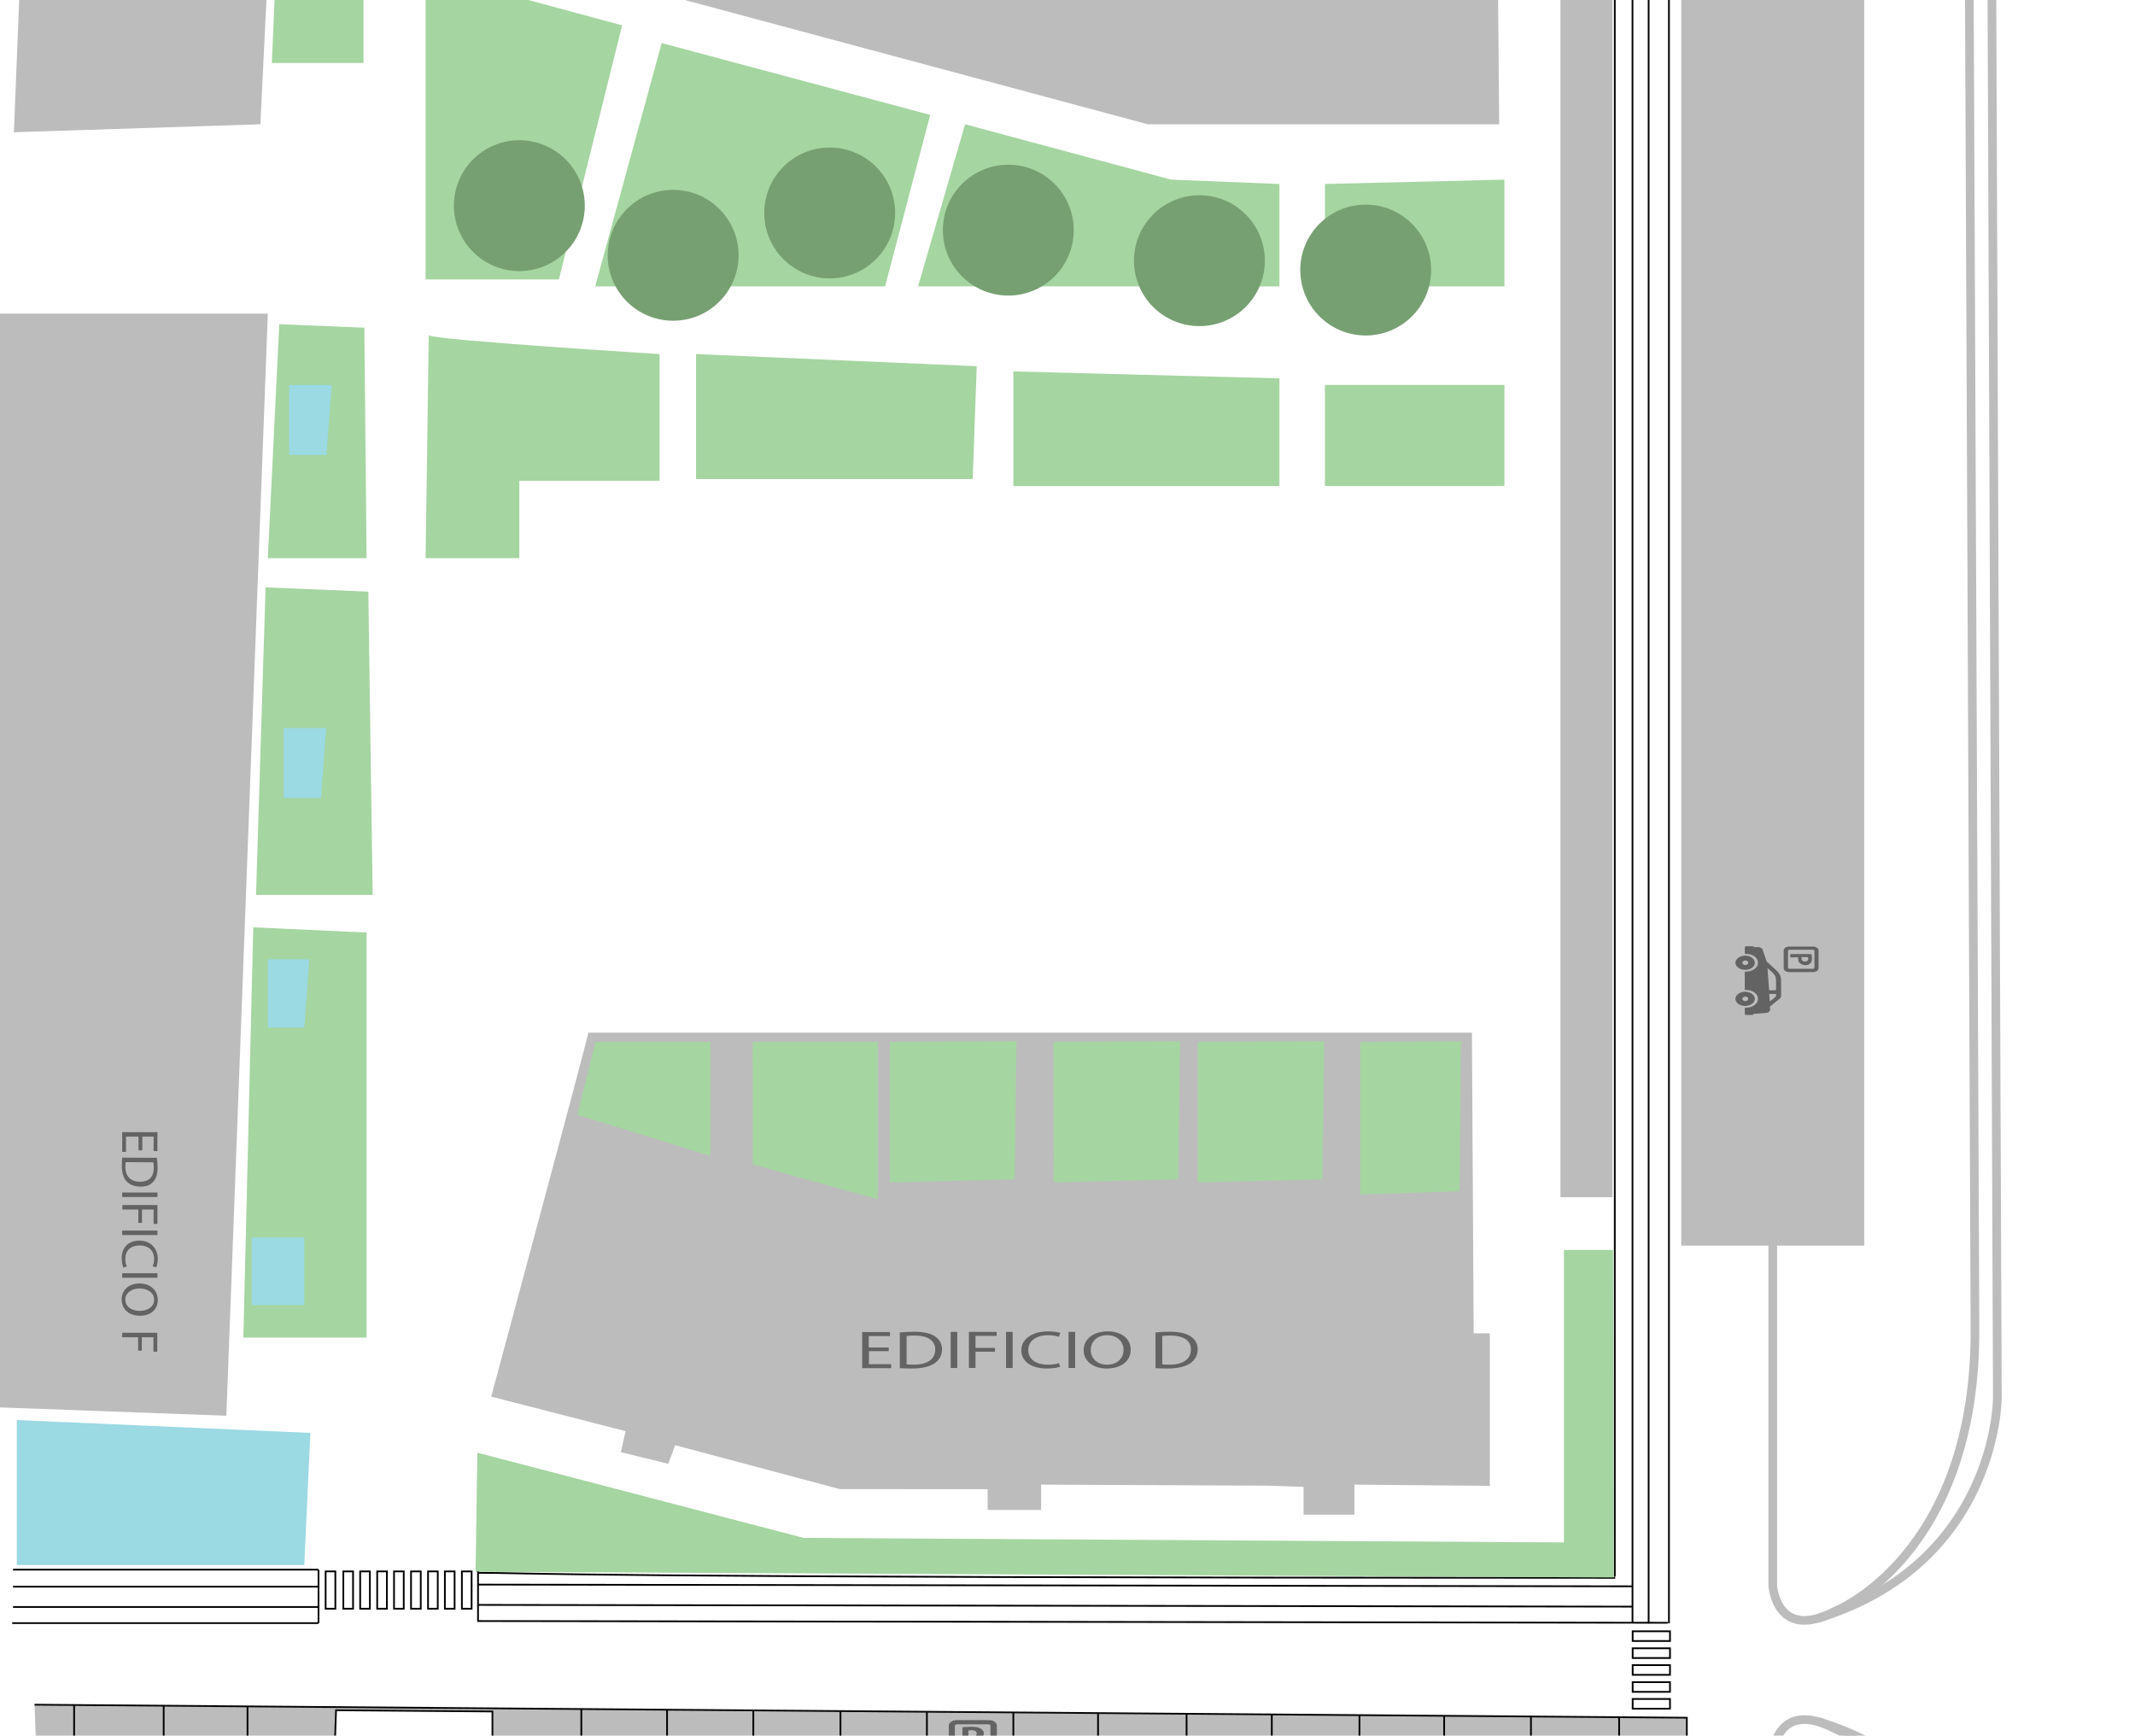 <?xml version="1.0" encoding="utf-8"?>
<!-- Generator: Adobe Illustrator 21.0.2, SVG Export Plug-In . SVG Version: 6.00 Build 0)  -->
<svg version="1.1" id="Layer_3" xmlns="http://www.w3.org/2000/svg" xmlns:xlink="http://www.w3.org/1999/xlink" x="0px" y="0px"
	 viewBox="0 0 1230 1000" style="enable-background:new 0 0 1230 1000;" xml:space="preserve">
<style type="text/css">
	.st0{fill:#BCBCBC;}
	.st1{fill:#A5D5A1;}
	.st2{fill:none;stroke:#000000;stroke-miterlimit:10;}
	.st3{fill:#9BD9E3;}
	.st4{fill:#636363;}
	.st5{fill:none;stroke:#BCBCBC;stroke-width:5;stroke-miterlimit:10;}
	.st6{fill:#BCBCBC;stroke:#050507;stroke-miterlimit:10;}
	.st7{fill:#77A072;}
</style>
<g>
	<rect x="968.6" y="-20.2" class="st0" width="105.4" height="737.9"/>
	<polygon class="st0" points="130.4,815.7 -43.5,809.3 -21.3,180.7 154.3,180.7 	"/>
	<polygon class="st1" points="145.9,534.3 211.2,537.3 211.2,770.7 140.2,770.7 	"/>
	<path class="st2" d="M940.5-18.8c0,13.2,0,954,0,954"/>
	<path class="st2" d="M949.8,935.4V-18.3"/>
	<path class="st2" d="M961.5-18.3c0,31.2,0,953.6,0,953.6"/>
	<rect x="145" y="713" class="st3" width="30.3" height="39"/>
	<polygon class="st3" points="154.3,552.7 154.3,592 175.3,592 178.2,552.7 	"/>
	<g>
		<path class="st4" d="M1035.9,551.5c0,0.3,0,0.4,0,0.8c0,1.3,0.3,2.2,1.4,2.9c0.7,0.5,1.7,0.9,2.8,0.9c1.2,0,2.2-0.4,2.8-1
			s1-1.5,1-2.7c0-1.3-0.2-2.1-0.3-2.7h-12.2v2L1035.9,551.5L1035.9,551.5z M1041.6,551.5c0,0.1,0.2,0.4,0.2,0.9c0,1-0.7,1.6-1.9,1.6
			c-1.2,0-2-0.6-2-1.8c0-0.3,0-0.5,0-0.8L1041.6,551.5L1041.6,551.5z"/>
		<path class="st4" d="M1027.6,547.7v10.1c0,1.3,1.4,2.3,3.2,2.3h13.7c1.7,0,3.2-1,3.2-2.3v-10.1c0-1.3-1.4-2.3-3.2-2.3h-13.7
			C1028.9,545.4,1027.6,546.4,1027.6,547.7z M1044.4,547.2c0.5,0,0.9,0.3,0.9,0.6v9.8c0,0.4-0.3,0.6-0.9,0.6H1031
			c-0.5,0-0.9-0.3-0.9-0.6v-9.8c0-0.4,0.3-0.6,0.9-0.6H1044.4z"/>
		<path class="st4" d="M1011,554.7c0-2.2-2.5-4.1-5.6-4.1c-3,0-5.6,1.9-5.6,4.1c0,2.2,2.5,4.1,5.6,4.1
			C1008.6,558.8,1011,557,1011,554.7z M1003.8,554.7c0-0.6,0.7-1.3,1.7-1.3c0.9,0,1.7,0.5,1.7,1.3c0,0.6-0.7,1.3-1.7,1.3
			S1003.8,555.5,1003.8,554.7z"/>
		<path class="st4" d="M1010.2,584.2l7.3-0.6c1.4-0.1,2.3-1,2.3-2.1l-0.2-1.5l5.6-4.5c0.5-0.4,0.9-1,0.9-1.6v-9.2
			c0-2.1-1-4.1-2.7-5.6l-5.6-5.1l-2.3-6.8c-0.3-0.9-1.4-1.5-2.5-1.5h-2.7c0-0.3-0.3-0.5-0.7-0.5h-3.5c-0.5,0-0.9,0.3-0.9,0.6v3.8
			c0.2,0,0.5,0,0.7,0c3.9,0,6.9,2.2,6.9,5.1c0,2.8-3,5.1-6.9,5.1c-0.2,0-0.5,0-0.7,0v10.6c0.2,0,0.5,0,0.7,0c3.9,0,6.9,2.2,6.9,5.1
			c0,2.8-3,5.1-6.9,5.1c-0.2,0-0.5,0-0.7,0v3.6c0,0.4,0.3,0.6,0.9,0.6h3.4C1009.6,584.8,1010.2,584.6,1010.2,584.2L1010.2,584.2z
			 M1019.2,570.6l-0.9-12.8l2.7,2.4c1.6,1.4,2.2,2.9,2.2,4.7v5.6C1023.2,570.6,1019.2,570.6,1019.2,570.6z M1019.3,572.7h3.9v0.9
			c0,0.3-0.2,0.6-0.3,0.8l-3.2,2.6C1019.5,576.9,1019.3,572.7,1019.3,572.7z"/>
		<path class="st4" d="M1011,575.5c0-2.2-2.5-4.1-5.6-4.1c-3,0-5.6,1.9-5.6,4.1s2.5,4.1,5.6,4.1C1008.6,579.5,1011,577.7,1011,575.5
			z M1003.8,575.5c0-0.6,0.7-1.3,1.7-1.3c0.9,0,1.7,0.5,1.7,1.3c0,0.6-0.7,1.3-1.7,1.3S1003.8,576.2,1003.8,575.5z"/>
	</g>
	<polygon class="st1" points="153,338.4 212.2,340.9 214.7,515.6 147.5,515.6 	"/>
	<polygon class="st1" points="160.9,186.8 209.9,188.8 211.2,321.6 154.3,321.6 	"/>
	<g>
		<path class="st4" d="M79.8,662.8v-7.9h-7.2v8.8h-2.2v-11.4h20.3v10.9h-2.2v-8.3H82v7.9H79.8z"/>
		<path class="st4" d="M90.4,667.1c0.2,1.6,0.4,3.5,0.4,5.6c0,3.8-0.9,6.4-2.5,8.2c-1.7,1.9-4,2.8-7.3,2.8s-6.1-1-7.9-2.9
			c-1.9-1.9-2.9-5-2.9-9c0-1.9,0.1-3.4,0.2-4.8L90.4,667.1C90.4,667,90.4,667.1,90.4,667.1z M72.4,669.6c-0.1,0.7-0.2,1.7-0.2,2.6
			c0,5.6,3.1,8.7,8.6,8.7c4.8,0,7.8-2.6,7.8-8.2c0-1.4-0.1-2.3-0.3-3L72.4,669.6L72.4,669.6z"/>
		<path class="st4" d="M90.7,689.7H70.4v-2.6h20.3V689.7z"/>
		<path class="st4" d="M90.7,694.3v10.9h-2.2v-8.3h-6.7v7.7h-2.1v-7.7h-9.2v-2.6H90.7z"/>
		<path class="st4" d="M90.7,711.6H70.4v-2.6h20.3V711.6z"/>
		<path class="st4" d="M71.1,730.3c-0.5-1-1-2.9-1-5.4c0-5.8,3.6-10.1,10.2-10.1c6.3,0,10.6,4.3,10.6,10.6c0,2.5-0.6,4.1-0.9,4.8
			l-2.1-0.6c0.5-1,0.9-2.4,0.9-4.1c0-4.8-3-7.9-8.4-7.9c-5,0-8.2,2.8-8.2,7.8c0,1.6,0.3,3.2,0.9,4.3L71.1,730.3z"/>
		<path class="st4" d="M90.7,736.2H70.4v-2.6h20.3V736.2z"/>
		<path class="st4" d="M80.7,758.1c-7,0-10.6-4.2-10.6-9.5c0-5.4,4.2-9.1,10.2-9.1c6.4,0,10.6,4,10.6,9.5S86.8,758.1,80.7,758.1z
			 M80.4,742.4c-4.3,0-8.2,2.3-8.2,6.4c0,4.2,3.8,6.5,8.4,6.5c4,0,8.2-2.1,8.2-6.4C88.8,744.6,84.8,742.4,80.4,742.4z"/>
	</g>
	<path class="st4" d="M90.6,767.9v10.9h-2.2v-8.3h-6.7v7.7h-2.1v-7.7h-9.2v-2.6H90.6z"/>
	<path class="st5" d="M1021.3,714.1v199.4c0,0,2,32.5,35.8,14.9c0,0,81.5-31.9,80.7-163.3l-3.3-783"/>
	<path class="st5" d="M1147.5-17.9l3.2,823.4c0,0,0,95-103.2,126.9"/>
	<path class="st2" d="M275,934c13.2,0,685.8,1,685.8,1"/>
	<path class="st2" d="M940.4,925.7l-665-1"/>
	<path class="st2" d="M275.4,913c31.2,0,664.9,1,664.9,1"/>
	<path class="st2" d="M275.4,906.2c31.2,0,41.5,2.9,655.1,2.9"/>
	<path class="st2" d="M7,935.2c13.2,0,176.4,0,176.4,0"/>
	<path class="st2" d="M183.5,925.9H7.5"/>
	<path class="st2" d="M7.5,914.2c31.2,0,175.9,0,175.9,0"/>
	<path class="st2" d="M7.5,904.4c31.2,0,11.2,0,175.9,0"/>
	<path class="st2" d="M930.3-14.4c0,13.2,0,922.8,0,922.8"/>
	<polygon class="st1" points="929.7,908.9 929.3,720.2 901,720.2 901,888.7 463,886.1 275,837 274,905.6 	"/>
	<path class="st2" d="M183.5,935.2c0-13.2,0-30.7,0-30.7"/>
	<path class="st2" d="M275.4,934.2c0-13.2,0-28.8,0-28.8"/>
	<polygon class="st3" points="9.7,818.2 178.8,825.6 175.3,901.7 9.7,901.7 	"/>
	<rect x="187.6" y="905.4" class="st2" width="5.6" height="21.5"/>
	<rect x="197.8" y="905.4" class="st2" width="5.6" height="21.5"/>
	<rect x="207.5" y="905.4" class="st2" width="5.6" height="21.5"/>
	<rect x="217.3" y="905.4" class="st2" width="5.6" height="21.5"/>
	<rect x="227" y="905.4" class="st2" width="5.6" height="21.5"/>
	<rect x="236.8" y="905.4" class="st2" width="5.6" height="21.5"/>
	<rect x="246.6" y="905.4" class="st2" width="5.6" height="21.5"/>
	<rect x="256.3" y="905.4" class="st2" width="5.6" height="21.5"/>
	<rect x="266.1" y="905.4" class="st2" width="5.6" height="21.5"/>
	<rect x="940.6" y="978.9" class="st2" width="21.5" height="5.6"/>
	<rect x="940.6" y="969.2" class="st2" width="21.5" height="5.6"/>
	<rect x="940.6" y="959.4" class="st2" width="21.5" height="5.6"/>
	<rect x="940.6" y="949.7" class="st2" width="21.5" height="5.6"/>
	<rect x="940.6" y="939.9" class="st2" width="21.5" height="5.6"/>
	<g id="Layer_4">
		<polyline class="st6" points="19.9,982.2 284.1,984.3 932.8,989.4 971.8,989.7 971.8,1017.1 283.7,1011.5 283.7,986.1 
			193.6,985.4 192.7,1011.2 20.9,1008.9 		"/>
		<line class="st2" x1="42.7" y1="982.4" x2="42.7" y2="1009.2"/>
		<line class="st2" x1="94.3" y1="982.8" x2="94.3" y2="1009.8"/>
		<line class="st2" x1="142.6" y1="983.2" x2="142.6" y2="1010.5"/>
		<line class="st2" x1="334.9" y1="984.7" x2="334.9" y2="1011.9"/>
		<line class="st2" x1="384.3" y1="985" x2="384.3" y2="1012.3"/>
		<line class="st2" x1="434" y1="985.4" x2="434" y2="1012.7"/>
		<line class="st2" x1="484.2" y1="985.8" x2="484.2" y2="1013.2"/>
		<line class="st2" x1="534" y1="986.2" x2="534" y2="1013.2"/>
		<line class="st2" x1="583.8" y1="986.6" x2="583.8" y2="1013.9"/>
		<line class="st2" x1="632.6" y1="987" x2="632.6" y2="1014.3"/>
		<line class="st2" x1="683.6" y1="987.4" x2="683.6" y2="1014.3"/>
		<line class="st2" x1="732.7" y1="987.8" x2="732.7" y2="1015.1"/>
		<line class="st2" x1="783.2" y1="988.2" x2="783.2" y2="1015.5"/>
		<line class="st2" x1="832" y1="988.6" x2="832" y2="1015.9"/>
		<line class="st2" x1="882" y1="988.6" x2="882" y2="1016.3"/>
		<line class="st2" x1="932.8" y1="989.4" x2="932.8" y2="1016.7"/>
		<line class="st2" x1="19.9" y1="1022.2" x2="971.8" y2="1030.7"/>
		<path class="st2" d="M1113.7,1087.3"/>
		<polyline class="st2" points="19.9,1041.8 526.2,1041.8 906.1,1141.3 		"/>
		<polyline class="st2" points="872.3,1173.2 877.5,1153.7 774.1,1127.6 768.2,1146.5 		"/>
		<path class="st2" d="M751.9,1141.3c0,0,7.8-17.6,5.2-17.6c-2.6,0-159.4-43.6-159.4-43.6l-7.8,18.8"/>
		<polyline class="st2" points="571.7,1091.5 578.9,1074.3 513.8,1059.3 384.3,1062 384.3,1075.4 		"/>
		<polyline class="st2" points="360.3,1075.4 360.3,1062.5 295.4,1062.5 295.4,1075.4 		"/>
		<line class="st2" x1="223.2" y1="1080.1" x2="16" y2="1072.3"/>
	</g>
	<path class="st5" d="M1021.3,1054.1v-43.2c0,0,2-32.5,35.8-14.9c0,0,81.5,31.9,80.7,163.3l-3.2,14.8"/>
	<path class="st5" d="M1147.5,1173.9l3.2-55.1c0,0,0-95-103.2-126.9"/>
	<g>
		<path class="st4" d="M558.1,1002.9c0.6,0,0.8,0,1.5,0c2.3,0,4.2-0.3,5.5-1.4c0.9-0.7,1.7-1.7,1.7-2.8c0-1.2-0.8-2.2-1.9-2.8
			c-1.1-0.6-2.7-1-5.2-1c-2.3,0-4,0.2-5.2,0.3v12.2h3.7L558.1,1002.9L558.1,1002.9z M558.1,997.1c0.2,0,0.8-0.2,1.7-0.2
			c1.9,0,2.9,0.7,2.9,1.9s-1.1,2-3.3,2c-0.6,0-0.9,0-1.5,0v-3.7H558.1z"/>
		<path class="st4" d="M551,1011.2h18.9c2.3,0,4.4-1.4,4.4-3.2v-13.7c0-1.7-1.9-3.2-4.4-3.2H551c-2.3,0-4.4,1.4-4.4,3.2v13.7
			C546.8,1009.8,548.6,1011.2,551,1011.2z M550.1,994.4c0-0.5,0.6-0.9,1.1-0.9h18.3c0.8,0,1.1,0.3,1.1,0.9v13.4
			c0,0.5-0.6,0.9-1.1,0.9h-18.3c-0.8,0-1.1-0.3-1.1-0.9V994.4z"/>
	</g>
</g>
<polygon class="st1" points="245.2,-16 358.4,14.6 322,161 245.2,161 "/>
<polygon class="st1" points="381.2,24.8 535.9,66.2 509.9,165 342.9,165 "/>
<polygon class="st1" points="556,71.6 528.9,165 737.1,165 737.1,106 674.7,103.5 "/>
<polygon class="st1" points="763.3,106 866.7,103.5 866.7,165 763.3,165 "/>
<polygon class="st3" points="166.6,221.8 166.6,262.1 188.1,262.1 191.1,221.8 "/>
<polygon class="st3" points="163.4,419.5 163.4,459.8 184.9,459.8 187.9,419.5 "/>
<circle class="st7" cx="299.2" cy="118.5" r="37.7"/>
<circle class="st7" cx="387.8" cy="147.1" r="37.7"/>
<circle class="st7" cx="478" cy="122.7" r="37.7"/>
<circle class="st7" cx="580.9" cy="132.6" r="37.7"/>
<circle class="st7" cx="691" cy="150.2" r="37.7"/>
<circle class="st7" cx="786.8" cy="155.6" r="37.7"/>
<path class="st0" d="M339,594.9c-0.7,4.5-56,209.8-56,209.8l77.4,19.9l-2.7,12.1l27.3,6.7l4-10.7l94.9,25.3H569v12h30.8v-14.6
	L731,856l20,0.7v16h29.3v-17.3l78,0.7v-87.9H849l-1-173.2H339z"/>
<g>
	<path class="st4" d="M512.1,778.5h-11.5v7.5h12.8v2.3h-16.7v-20.8h16v2.3h-12.2v6.6H512v2.1H512.1z"/>
	<path class="st4" d="M518.4,767.7c2.3-0.2,5.1-0.4,8.1-0.4c5.5,0,9.4,0.9,12,2.6c2.6,1.7,4.2,4.1,4.2,7.5s-1.5,6.2-4.3,8.1
		c-2.8,1.9-7.3,3-13.1,3c-2.7,0-5-0.1-6.9-0.2V767.7z M522.3,786.1c1,0.1,2.4,0.2,3.9,0.2c8.2,0,12.6-3.2,12.6-8.8c0-4.9-3.9-8-12-8
		c-2,0-3.5,0.1-4.5,0.3V786.1z"/>
	<path class="st4" d="M551.5,767.4v20.8h-3.8v-20.8H551.5z"/>
	<path class="st4" d="M558.2,767.4h16v2.3H562v6.9h11.2v2.2H562v9.4h-3.8V767.4z"/>
	<path class="st4" d="M583.4,767.4v20.8h-3.8v-20.8H583.4z"/>
	<path class="st4" d="M610.8,787.5c-1.4,0.5-4.2,1-7.8,1c-8.3,0-14.6-3.7-14.6-10.5c0-6.5,6.3-10.9,15.5-10.9c3.7,0,6,0.6,7,0.9
		l-0.9,2.2c-1.4-0.5-3.5-0.9-6-0.9c-6.9,0-11.6,3.1-11.6,8.6c0,5.1,4.2,8.4,11.4,8.4c2.3,0,4.7-0.3,6.2-0.9L610.8,787.5z"/>
	<path class="st4" d="M619.4,767.4v20.8h-3.8v-20.8H619.4z"/>
	<path class="st4" d="M651.4,777.6c0,7.2-6.2,10.9-13.8,10.9c-7.8,0-13.3-4.3-13.3-10.5c0-6.6,5.8-10.9,13.8-10.9
		C646.2,767.1,651.4,771.4,651.4,777.6z M628.4,777.9c0,4.4,3.4,8.4,9.4,8.4c6.1,0,9.5-3.9,9.5-8.6c0-4.1-3.1-8.4-9.4-8.4
		C631.6,769.3,628.4,773.4,628.4,777.9z"/>
	<path class="st4" d="M665.7,767.7c2.3-0.2,5.1-0.4,8.1-0.4c5.5,0,9.4,0.9,12,2.6c2.6,1.7,4.2,4.1,4.2,7.5s-1.5,6.2-4.3,8.1
		c-2.8,1.9-7.3,3-13.1,3c-2.7,0-5-0.1-6.9-0.2V767.7z M669.6,786.1c1,0.1,2.4,0.2,3.9,0.2c8.2,0,12.6-3.2,12.6-8.8c0-4.9-3.9-8-12-8
		c-2,0-3.5,0.1-4.5,0.3V786.1z"/>
</g>
<polygon class="st1" points="343.1,600.3 409.3,600.3 409.3,666 332.6,642.3 "/>
<polygon class="st1" points="433.6,600.3 505.7,600.3 505.7,691 433.7,670.9 "/>
<polygon class="st1" points="512.7,600.3 585.6,599.9 584.6,679.5 512.7,681.3 "/>
<polygon class="st1" points="606.9,600.3 679.8,599.9 678.8,679.5 607,681.3 "/>
<polygon class="st1" points="690,600.3 762.9,599.9 761.9,679.5 690,681.3 "/>
<polygon class="st1" points="783.7,600.4 841.7,599.9 840.9,686.3 783.7,688.3 "/>
<path class="st1" d="M247,193.2c4,2.8,133,10.8,133,10.8v73h-80.8v44.6h-54L247,193.2z"/>
<polyline class="st1" points="401,204 562.7,211 560.4,276 401,276 401,209 "/>
<polygon class="st1" points="583.8,214 737.1,218 737.1,280 583.8,280 "/>
<rect x="763.3" y="221.8" class="st1" width="103.4" height="58.2"/>
<polygon class="st0" points="309.4,-202.4 261.4,-35.7 661.3,71.6 863.7,71.6 861.3,-202.4 "/>
<polygon class="st0" points="176,-501.1 171.8,-403.8 160.2,-137.1 150,71.6 8,76.2 31.4,-505.7 176,-505.7 "/>
<polyline class="st1" points="209.4,-135.1 209.4,36.3 156.6,36.3 164.3,-140.4 168.7,-140.4 "/>
<rect x="163.7" y="-46.1" class="st3" width="31" height="40"/>
<rect x="899" y="-1" class="st0" width="30" height="690.8"/>
</svg>
